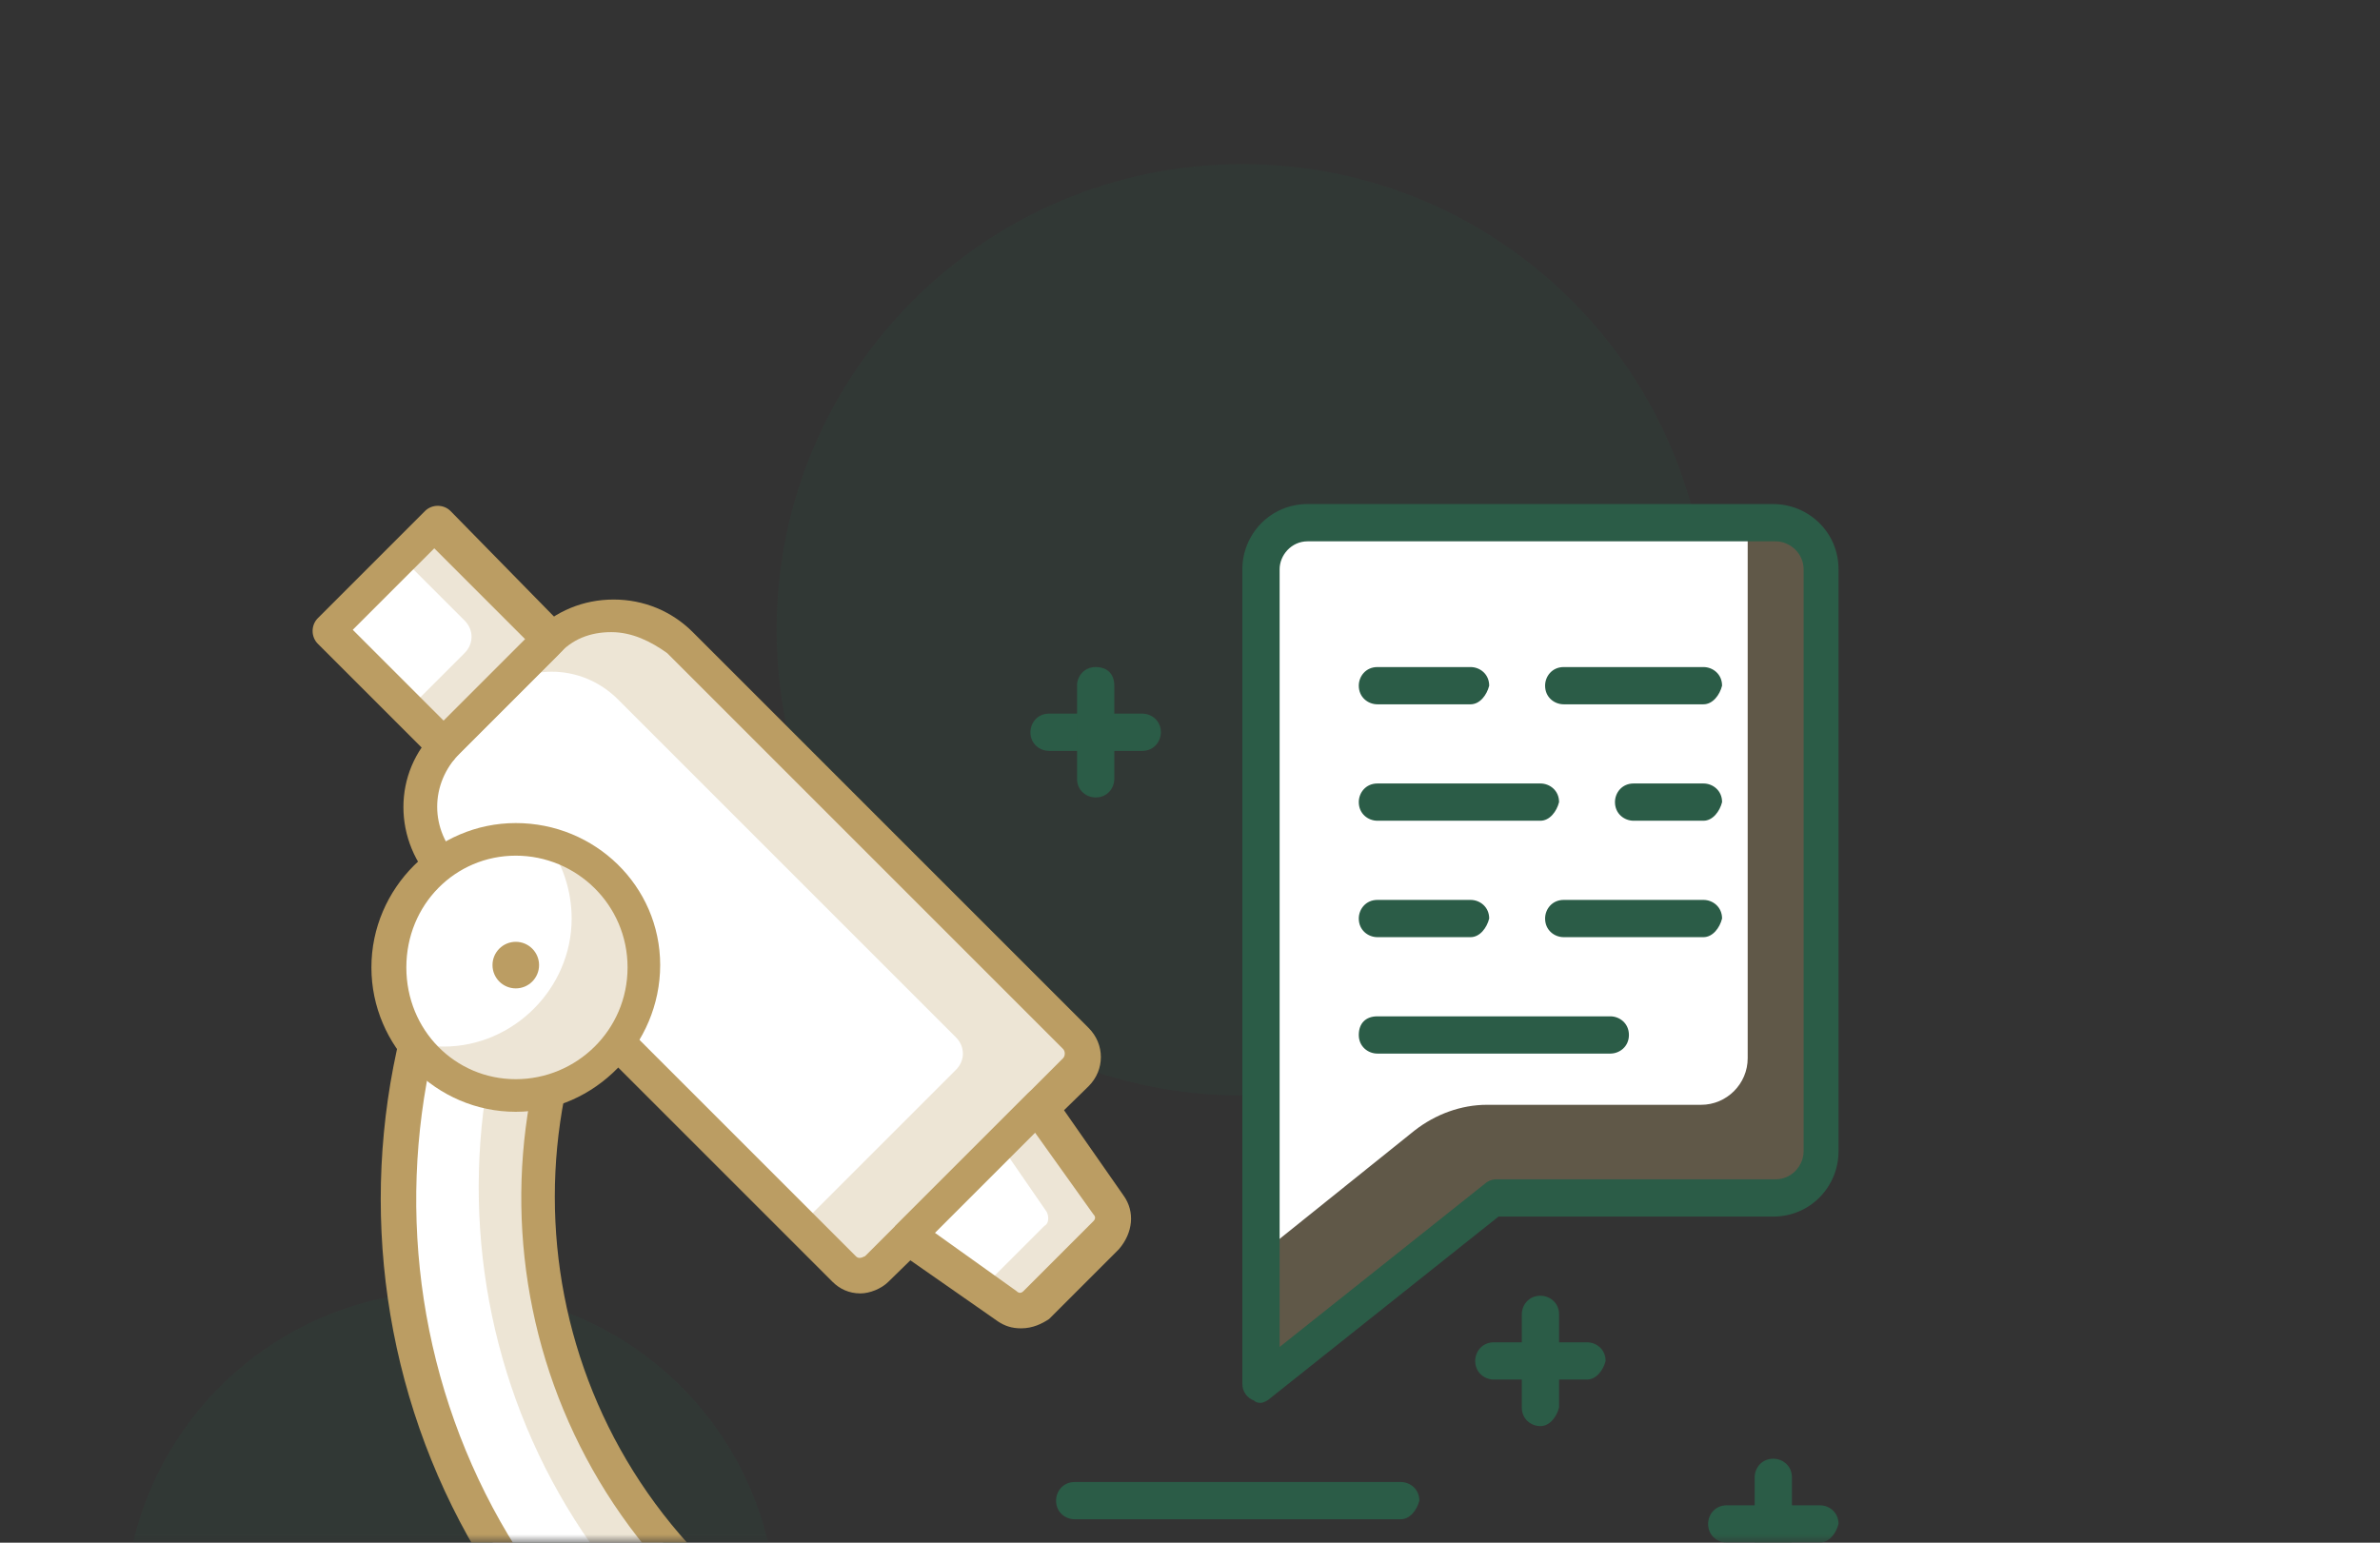 <svg width="145" height="94" viewBox="0 0 145 94" fill="none" xmlns="http://www.w3.org/2000/svg">
<rect x="0" y="0" width="145" height="94" fill="#333333" stroke="none"/>
<mask id="mask0_176_2517" style="mask-type:alpha" maskUnits="userSpaceOnUse" x="0" y="0" width="145" height="94">
<rect width="145" height="94" fill="#F9F7F2"/>
</mask>
<g mask="url(#mask0_176_2517)">
<path d="M27.453 118.394C38.422 118.394 47.315 109.501 47.315 98.531C47.315 87.561 38.422 78.668 27.453 78.668C16.483 78.668 7.59 87.561 7.59 98.531C7.59 109.501 16.483 118.394 27.453 118.394Z" fill="#2B5C47" fill-opacity="0.15"/>
<path d="M75.691 66.751C91.362 66.751 104.066 54.047 104.066 38.375C104.066 22.704 91.362 10 75.691 10C60.02 10 47.315 22.704 47.315 38.375C47.315 54.047 60.02 66.751 75.691 66.751Z" fill="#2B5C47" fill-opacity="0.15"/>
<path d="M42.349 96.119C29.58 83.35 29.58 62.778 42.349 50.009L36.39 44.05C20.358 60.082 20.358 86.188 36.39 102.22C41.923 107.753 48.592 111.3 55.544 113.002V104.206C50.72 102.645 46.18 99.95 42.349 96.119Z" fill="white"/>
<path d="M40.222 99.098C44.62 103.497 49.869 106.618 55.403 108.32V104.064C50.579 102.503 46.039 99.808 42.208 95.977C29.439 83.208 29.439 62.636 42.208 49.867L39.087 46.746C25.467 61.643 25.892 84.769 40.222 99.098Z" fill="#C6AC7A" fill-opacity="0.31"/>
<path d="M55.544 113.995C55.402 113.995 55.402 113.995 55.26 113.995C47.883 112.151 41.073 108.32 35.539 102.929C19.082 86.471 19.082 59.657 35.539 43.199C35.965 42.773 36.675 42.773 37.1 43.199L43.059 49.158C43.201 49.3 43.343 49.583 43.343 49.867C43.343 50.151 43.201 50.435 43.059 50.577C30.716 62.92 30.716 82.924 43.059 95.267C46.606 98.814 51.004 101.51 55.828 103.071C56.254 103.213 56.537 103.638 56.537 104.064V112.86C56.537 113.144 56.395 113.428 56.112 113.711C55.97 113.995 55.686 113.995 55.544 113.995ZM36.391 45.469C21.494 61.075 21.636 86.046 37.1 101.368C41.924 106.192 47.883 109.739 54.409 111.583V104.915C49.585 103.213 45.187 100.517 41.64 96.828C28.73 83.917 28.446 63.062 40.931 50.009L36.391 45.469Z" fill="#BB9D63"/>
<path d="M53.416 77.249L65.476 65.19C66.043 64.622 66.043 63.771 65.476 63.204L41.357 39.085C39.087 36.815 35.54 36.815 33.27 39.085L27.311 45.043C25.041 47.313 25.041 50.86 27.311 53.13L51.43 77.249C51.855 77.817 52.849 77.817 53.416 77.249Z" fill="white"/>
<path d="M65.332 63.204L41.213 39.085C38.943 36.815 35.396 36.815 33.126 39.085L29.579 42.632C31.849 40.361 35.396 40.361 37.666 42.632L58.238 63.204C58.806 63.771 58.806 64.622 58.238 65.19L48.732 74.695L51.286 77.249C51.854 77.817 52.705 77.817 53.273 77.249L65.332 65.19C65.9 64.764 65.9 63.771 65.332 63.204Z" fill="#C6AC7A" fill-opacity="0.31"/>
<path d="M52.421 78.81C51.712 78.81 51.145 78.526 50.719 78.101L26.6 53.982C23.904 51.286 23.904 47.03 26.6 44.476L32.559 38.517C33.836 37.24 35.538 36.531 37.383 36.531C39.227 36.531 40.929 37.24 42.206 38.517L66.325 62.636C67.318 63.629 67.318 65.19 66.325 66.183L54.124 78.101C53.698 78.526 52.989 78.81 52.421 78.81ZM37.241 38.517C35.964 38.517 34.829 38.943 33.977 39.936L28.019 45.895C26.174 47.739 26.174 50.577 28.019 52.421L52.138 76.54C52.279 76.682 52.421 76.682 52.705 76.54L64.765 64.481C64.906 64.339 64.906 64.055 64.765 63.913L40.646 39.794C39.653 39.085 38.517 38.517 37.241 38.517Z" fill="#BB9D63"/>
<path d="M26.547 31.866L20.026 38.387L27.049 45.41L33.57 38.889L26.547 31.866Z" fill="#EDE5D6"/>
<path d="M20.074 38.375L24.472 33.977L28.303 37.808C28.871 38.375 28.871 39.227 28.303 39.794L24.898 43.199L20.074 38.375Z" fill="white"/>
<path d="M27.026 46.462C26.742 46.462 26.458 46.32 26.316 46.178L19.364 39.227C18.939 38.801 18.939 38.091 19.364 37.666L25.89 31.14C26.316 30.714 27.026 30.714 27.451 31.14L34.403 38.233C34.545 38.375 34.545 38.659 34.545 38.943C34.545 39.227 34.403 39.51 34.261 39.652L27.735 46.178C27.593 46.462 27.309 46.462 27.026 46.462ZM21.492 38.375L27.026 43.908L31.991 38.943L26.458 33.41L21.492 38.375Z" fill="#BB9D63"/>
<path d="M55.402 75.263L63.489 67.176L67.746 73.277C68.171 73.844 68.029 74.554 67.604 75.121L63.347 79.377C62.922 79.803 62.071 79.945 61.503 79.519L55.402 75.263Z" fill="white"/>
<path d="M67.744 73.277L63.488 67.176L60.934 69.73L63.771 73.844C63.913 74.128 63.913 74.554 63.63 74.695L59.799 78.526L61.359 79.661C61.927 80.087 62.636 79.945 63.204 79.519L67.46 75.263C68.028 74.695 68.169 73.844 67.744 73.277Z" fill="#EDE5D6"/>
<path d="M62.213 80.938C61.645 80.938 61.219 80.796 60.794 80.512L54.693 76.256C54.41 76.114 54.268 75.83 54.268 75.547C54.268 75.263 54.41 74.979 54.551 74.695L62.638 66.608C62.922 66.325 63.206 66.325 63.489 66.325C63.773 66.325 64.057 66.467 64.199 66.75L68.455 72.851C69.165 73.844 69.023 75.121 68.171 76.114L63.915 80.37C63.489 80.654 62.922 80.938 62.213 80.938ZM56.963 75.121L61.929 78.668C62.071 78.81 62.213 78.81 62.355 78.668L66.611 74.412C66.753 74.27 66.753 74.128 66.611 73.986L63.064 69.02L56.963 75.121Z" fill="#BB9D63"/>
<path d="M85.338 92.572H65.475C64.907 92.572 64.34 92.147 64.34 91.437C64.34 90.87 64.766 90.302 65.475 90.302H85.338C85.905 90.302 86.473 90.728 86.473 91.437C86.331 92.005 85.905 92.572 85.338 92.572Z" fill="#2B5C47"/>
<path d="M31.423 66.609C35.733 66.609 39.227 63.115 39.227 58.806C39.227 54.496 35.733 51.002 31.423 51.002C27.114 51.002 23.62 54.496 23.62 58.806C23.62 63.115 27.114 66.609 31.423 66.609Z" fill="white"/>
<path d="M33.268 51.286C34.261 52.563 34.828 54.265 34.828 55.968C34.828 60.224 31.282 63.771 27.025 63.771C26.316 63.771 25.748 63.629 25.039 63.487C26.458 65.332 28.728 66.609 31.282 66.609C35.538 66.609 39.085 63.062 39.085 58.805C39.227 55.258 36.673 52.137 33.268 51.286Z" fill="#EDE5D6"/>
<path d="M31.424 67.744C26.601 67.744 22.628 63.771 22.628 58.947C22.628 54.123 26.601 50.151 31.424 50.151C36.248 50.151 40.221 53.981 40.221 58.805C40.221 63.629 36.248 67.744 31.424 67.744ZM31.424 52.137C27.735 52.137 24.756 55.117 24.756 58.947C24.756 62.778 27.735 65.757 31.424 65.757C35.113 65.757 38.234 62.778 38.234 58.947C38.234 55.117 35.113 52.137 31.424 52.137Z" fill="#BB9D63"/>
<path d="M31.424 60.224C32.207 60.224 32.842 59.589 32.842 58.805C32.842 58.022 32.207 57.387 31.424 57.387C30.64 57.387 30.005 58.022 30.005 58.805C30.005 59.589 30.64 60.224 31.424 60.224Z" fill="#BB9D63"/>
<path d="M108.038 31.849H79.663C78.102 31.849 76.825 33.126 76.825 34.687V84.343L91.013 72.993H108.038C109.599 72.993 110.876 71.716 110.876 70.156V34.687C110.876 33.126 109.599 31.849 108.038 31.849Z" fill="#C6AC7A" fill-opacity="0.31"/>
<path d="M106.619 31.849H79.663C78.102 31.849 76.825 33.126 76.825 34.687V76.398L86.189 68.879C87.466 67.886 89.027 67.318 90.587 67.318H103.64C105.2 67.318 106.477 66.041 106.477 64.481V31.849H106.619Z" fill="white"/>
<path d="M76.825 85.478C76.684 85.478 76.542 85.478 76.4 85.336C75.974 85.194 75.69 84.769 75.69 84.343V34.686C75.69 32.558 77.393 30.714 79.663 30.714H108.038C110.166 30.714 112.011 32.416 112.011 34.686V70.155C112.011 72.284 110.308 74.128 108.038 74.128H91.297L77.393 85.194C77.251 85.336 76.967 85.478 76.825 85.478ZM79.663 32.984C78.67 32.984 77.96 33.835 77.96 34.686V82.073L90.446 72.142C90.588 72 90.871 71.858 91.155 71.858H108.18C109.173 71.858 109.883 71.007 109.883 70.155V34.686C109.883 33.693 109.031 32.984 108.18 32.984H79.663Z" fill="#2B5C47"/>
<path d="M103.781 42.915H95.269C94.701 42.915 94.134 42.49 94.134 41.78C94.134 41.213 94.559 40.645 95.269 40.645H103.781C104.349 40.645 104.916 41.071 104.916 41.78C104.775 42.348 104.349 42.915 103.781 42.915Z" fill="#2B5C47"/>
<path d="M89.593 42.915H83.918C83.351 42.915 82.783 42.489 82.783 41.78C82.783 41.213 83.209 40.645 83.918 40.645H89.593C90.161 40.645 90.728 41.071 90.728 41.78C90.586 42.348 90.161 42.915 89.593 42.915Z" fill="#2B5C47"/>
<path d="M103.782 50.009H99.526C98.958 50.009 98.391 49.583 98.391 48.874C98.391 48.306 98.816 47.739 99.526 47.739H103.782C104.349 47.739 104.917 48.165 104.917 48.874C104.775 49.441 104.349 50.009 103.782 50.009Z" fill="#2B5C47"/>
<path d="M93.85 50.009H83.918C83.351 50.009 82.783 49.583 82.783 48.874C82.783 48.306 83.209 47.739 83.918 47.739H93.85C94.417 47.739 94.985 48.165 94.985 48.874C94.843 49.441 94.417 50.009 93.85 50.009Z" fill="#2B5C47"/>
<path d="M103.781 57.103H95.269C94.701 57.103 94.134 56.677 94.134 55.968C94.134 55.4 94.559 54.833 95.269 54.833H103.781C104.349 54.833 104.916 55.258 104.916 55.968C104.775 56.535 104.349 57.103 103.781 57.103Z" fill="#2B5C47"/>
<path d="M89.593 57.103H83.918C83.351 57.103 82.783 56.677 82.783 55.968C82.783 55.401 83.209 54.833 83.918 54.833H89.593C90.161 54.833 90.728 55.259 90.728 55.968C90.586 56.535 90.161 57.103 89.593 57.103Z" fill="#2B5C47"/>
<path d="M98.106 64.197H83.918C83.351 64.197 82.783 63.771 82.783 63.062C82.783 62.352 83.209 61.927 83.918 61.927H98.106C98.673 61.927 99.241 62.352 99.241 63.062C99.241 63.771 98.673 64.197 98.106 64.197Z" fill="#2B5C47"/>
<path d="M110.876 93.991H105.2C104.633 93.991 104.065 93.565 104.065 92.856C104.065 92.288 104.491 91.721 105.2 91.721H110.876C111.443 91.721 112.011 92.146 112.011 92.856C111.869 93.423 111.443 93.991 110.876 93.991Z" fill="#2B5C47"/>
<path d="M108.037 96.828C107.47 96.828 106.902 96.403 106.902 95.693V90.018C106.902 89.451 107.328 88.883 108.037 88.883C108.605 88.883 109.172 89.309 109.172 90.018V95.693C109.03 96.261 108.605 96.828 108.037 96.828Z" fill="#2B5C47"/>
<path d="M96.686 84.059H91.011C90.444 84.059 89.876 83.634 89.876 82.924C89.876 82.357 90.302 81.79 91.011 81.79H96.686C97.254 81.79 97.821 82.215 97.821 82.924C97.679 83.492 97.254 84.059 96.686 84.059Z" fill="#2B5C47"/>
<path d="M93.85 86.897C93.282 86.897 92.715 86.471 92.715 85.762V80.087C92.715 79.519 93.141 78.952 93.85 78.952C94.417 78.952 94.985 79.377 94.985 80.087V85.762C94.843 86.329 94.417 86.897 93.85 86.897Z" fill="#2B5C47"/>
<path d="M69.589 45.753H63.914C63.347 45.753 62.779 45.327 62.779 44.618C62.779 44.05 63.205 43.483 63.914 43.483H69.589C70.157 43.483 70.724 43.908 70.724 44.618C70.724 45.185 70.299 45.753 69.589 45.753Z" fill="#2B5C47"/>
<path d="M66.753 48.59C66.186 48.59 65.618 48.165 65.618 47.455V41.78C65.618 41.213 66.044 40.645 66.753 40.645C67.463 40.645 67.888 41.071 67.888 41.78V47.455C67.888 48.023 67.463 48.59 66.753 48.59Z" fill="#2B5C47"/>
</g>
</svg>
